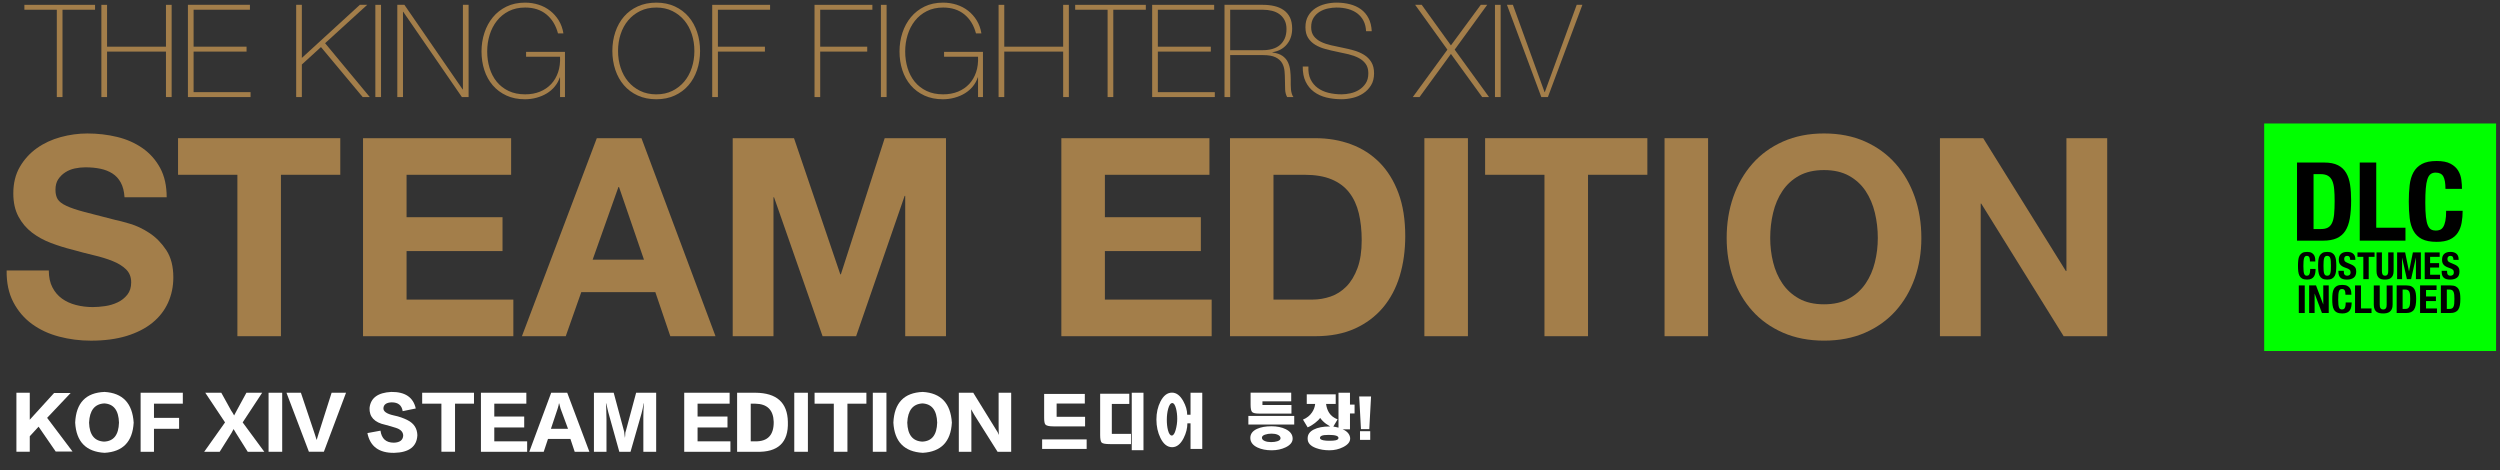 <?xml version="1.0" encoding="utf-8"?>
<!-- Generator: Adobe Illustrator 16.0.0, SVG Export Plug-In . SVG Version: 6.00 Build 0)  -->
<!DOCTYPE svg PUBLIC "-//W3C//DTD SVG 1.1//EN" "http://www.w3.org/Graphics/SVG/1.1/DTD/svg11.dtd">
<svg version="1.1" id="レイヤー_1" xmlns="http://www.w3.org/2000/svg" xmlns:xlink="http://www.w3.org/1999/xlink" x="0px"
	 y="0px" width="658.051px" height="123.743px" viewBox="0 0 658.051 123.743" enable-background="new 0 0 658.051 123.743"
	 xml:space="preserve">
<rect x="0" y="0" width="658.051" height="123.743" fill="#333333" stroke="none"/>
<g>
	<g>
		<path fill="#A37E4A" d="M6.42,2.564V1.272h18.598v1.292H16.45v22.984h-1.496V2.564H6.42z"/>
		<path fill="#A37E4A" d="M26.684,1.272h1.496v11.017h15.504V1.272h1.496v24.276h-1.496V13.581H28.18v11.968h-1.496V1.272z"/>
		<path fill="#A37E4A" d="M49.464,1.272h16.32v1.292H50.96v9.725H64.9v1.292H50.96v10.676h14.994v1.292h-16.49V1.272z"/>
		<path fill="#A37E4A" d="M77.956,1.272h1.496v13.975L94.718,1.272h1.938L85.572,11.371l11.764,14.178h-1.87L84.484,12.39
			l-5.032,4.59v8.568h-1.496V1.272z"/>
		<path fill="#A37E4A" d="M98.798,1.272h1.496v24.276h-1.496V1.272z"/>
		<path fill="#A37E4A" d="M104.578,1.272h1.87l15.334,22.271h0.068V1.272h1.496v24.276h-1.768l-15.436-22.44h-0.068v22.44h-1.496
			V1.272z"/>
		<path fill="#A37E4A" d="M126.745,13.546c0-1.723,0.255-3.36,0.765-4.913c0.51-1.553,1.252-2.918,2.227-4.097
			c0.974-1.179,2.17-2.113,3.587-2.806c1.417-0.69,3.043-1.036,4.879-1.036c1.247,0,2.437,0.182,3.57,0.544
			c1.133,0.362,2.147,0.896,3.043,1.598c0.895,0.703,1.649,1.553,2.261,2.55c0.612,0.998,1.02,2.131,1.224,3.4h-1.428
			c-0.567-2.131-1.587-3.797-3.06-4.998c-1.474-1.201-3.332-1.802-5.576-1.802c-1.632,0-3.072,0.317-4.318,0.951
			c-1.247,0.635-2.29,1.485-3.128,2.551c-0.839,1.065-1.474,2.295-1.904,3.688c-0.431,1.395-0.646,2.851-0.646,4.369
			c0,1.542,0.209,2.998,0.629,4.369s1.042,2.566,1.87,3.587c0.827,1.02,1.864,1.831,3.111,2.431
			c1.247,0.602,2.708,0.901,4.386,0.901c1.45,0,2.754-0.238,3.91-0.714c1.156-0.477,2.136-1.145,2.941-2.006
			c0.804-0.861,1.411-1.898,1.819-3.111c0.408-1.212,0.578-2.567,0.51-4.063h-8.942v-1.292h10.234v11.9h-1.292V20.38h-0.068
			c-0.294,0.884-0.737,1.683-1.326,2.396c-0.59,0.715-1.287,1.315-2.091,1.803c-0.804,0.488-1.7,0.867-2.686,1.139
			c-0.986,0.272-2.012,0.408-3.077,0.408c-1.836,0-3.463-0.329-4.879-0.986c-1.417-0.657-2.613-1.552-3.587-2.686
			c-0.974-1.134-1.711-2.465-2.21-3.995C126.994,16.929,126.745,15.292,126.745,13.546z"/>
		<path fill="#A37E4A" d="M184.273,13.411c0,1.768-0.261,3.429-0.782,4.98c-0.521,1.553-1.275,2.902-2.261,4.046
			c-0.986,1.146-2.193,2.046-3.621,2.703c-1.428,0.657-3.049,0.986-4.862,0.986s-3.439-0.329-4.879-0.986
			c-1.44-0.657-2.652-1.558-3.638-2.703c-0.986-1.144-1.74-2.493-2.261-4.046c-0.521-1.552-0.782-3.213-0.782-4.98
			c0-1.769,0.26-3.429,0.782-4.981c0.521-1.552,1.275-2.901,2.261-4.046c0.986-1.145,2.198-2.045,3.638-2.703
			c1.439-0.657,3.065-0.985,4.879-0.985s3.434,0.328,4.862,0.985c1.428,0.658,2.635,1.559,3.621,2.703
			c0.986,1.145,1.739,2.494,2.261,4.046C184.013,9.982,184.273,11.642,184.273,13.411z M162.683,13.411
			c0,1.563,0.227,3.037,0.68,4.42c0.453,1.383,1.11,2.59,1.972,3.621c0.861,1.031,1.915,1.853,3.162,2.465s2.664,0.918,4.25,0.918
			s2.998-0.306,4.233-0.918s2.283-1.434,3.145-2.465c0.861-1.031,1.518-2.238,1.972-3.621c0.453-1.383,0.68-2.856,0.68-4.42
			s-0.227-3.037-0.68-4.42c-0.454-1.383-1.111-2.59-1.972-3.621c-0.862-1.031-1.91-1.854-3.145-2.465
			c-1.236-0.612-2.647-0.918-4.233-0.918s-3.003,0.306-4.25,0.918c-1.247,0.611-2.301,1.434-3.162,2.465
			c-0.862,1.031-1.519,2.238-1.972,3.621C162.91,10.374,162.683,11.846,162.683,13.411z"/>
		<path fill="#A37E4A" d="M187.469,1.272h15.232v1.292h-13.736v9.725h12.376v1.292h-12.376v11.968h-1.496V1.272z"/>
		<path fill="#A37E4A" d="M214.397,1.272h15.232v1.292h-13.736v9.725h12.376v1.292h-12.376v11.968h-1.496V1.272z"/>
		<path fill="#A37E4A" d="M231.873,1.272h1.496v24.276h-1.496V1.272z"/>
		<path fill="#A37E4A" d="M236.768,13.546c0-1.723,0.255-3.36,0.765-4.913c0.51-1.553,1.252-2.918,2.227-4.097
			c0.974-1.179,2.17-2.113,3.587-2.806c1.417-0.69,3.043-1.036,4.879-1.036c1.247,0,2.437,0.182,3.57,0.544
			c1.133,0.362,2.147,0.896,3.043,1.598c0.895,0.703,1.649,1.553,2.261,2.55c0.612,0.998,1.02,2.131,1.224,3.4h-1.428
			c-0.567-2.131-1.587-3.797-3.06-4.998c-1.474-1.201-3.332-1.802-5.576-1.802c-1.632,0-3.072,0.317-4.318,0.951
			c-1.247,0.635-2.29,1.485-3.128,2.551c-0.839,1.065-1.474,2.295-1.904,3.688c-0.431,1.395-0.646,2.851-0.646,4.369
			c0,1.542,0.209,2.998,0.629,4.369s1.042,2.566,1.87,3.587c0.827,1.02,1.864,1.831,3.111,2.431
			c1.247,0.602,2.708,0.901,4.386,0.901c1.45,0,2.754-0.238,3.91-0.714c1.156-0.477,2.136-1.145,2.941-2.006
			c0.804-0.861,1.411-1.898,1.819-3.111c0.408-1.212,0.578-2.567,0.51-4.063h-8.942v-1.292h10.234v11.9h-1.292V20.38h-0.068
			c-0.294,0.884-0.737,1.683-1.326,2.396c-0.59,0.715-1.287,1.315-2.091,1.803c-0.804,0.488-1.7,0.867-2.686,1.139
			c-0.986,0.272-2.012,0.408-3.077,0.408c-1.836,0-3.463-0.329-4.879-0.986c-1.417-0.657-2.613-1.552-3.587-2.686
			c-0.974-1.134-1.711-2.465-2.21-3.995C237.017,16.929,236.768,15.292,236.768,13.546z"/>
		<path fill="#A37E4A" d="M262.846,1.272h1.496v11.017h15.504V1.272h1.496v24.276h-1.496V13.581h-15.504v11.968h-1.496V1.272z"/>
		<path fill="#A37E4A" d="M283.008,2.564V1.272h18.598v1.292h-8.568v22.984h-1.496V2.564H283.008z"/>
		<path fill="#A37E4A" d="M303.272,1.272h16.32v1.292h-14.824v9.725h13.94v1.292h-13.94v10.676h14.994v1.292h-16.49V1.272z"/>
		<path fill="#A37E4A" d="M322.312,1.272h10.131c1.062,0,2.062,0.108,2.992,0.323c0.93,0.216,1.746,0.567,2.442,1.054
			c0.702,0.488,1.259,1.128,1.647,1.922c0.396,0.793,0.597,1.779,0.597,2.958c0,1.632-0.459,3.009-1.377,4.131
			s-2.188,1.818-3.825,2.091v0.067c1.109,0.137,1.989,0.432,2.641,0.885c0.646,0.453,1.127,1.009,1.439,1.666
			c0.312,0.657,0.521,1.383,0.609,2.176c0.093,0.794,0.139,1.587,0.139,2.38c0,0.476,0,0.94,0,1.394
			c0,0.454,0.021,0.879,0.062,1.275c0.047,0.396,0.119,0.765,0.227,1.105c0.104,0.34,0.243,0.623,0.425,0.85H338.8
			c-0.315-0.566-0.491-1.229-0.524-1.989c-0.031-0.759-0.051-1.547-0.051-2.362c0-0.816-0.035-1.627-0.104-2.432
			c-0.068-0.804-0.284-1.524-0.646-2.159c-0.363-0.634-0.937-1.144-1.719-1.529c-0.781-0.385-1.887-0.578-3.314-0.578h-8.63v11.05
			h-1.496L322.312,1.272L322.312,1.272z M332.443,13.207c0.885,0,1.705-0.107,2.465-0.323c0.76-0.215,1.412-0.549,1.955-1.003
			c0.545-0.453,0.975-1.031,1.293-1.734c0.316-0.702,0.476-1.541,0.476-2.516c0-0.906-0.17-1.683-0.51-2.329
			c-0.341-0.646-0.794-1.173-1.36-1.581c-0.566-0.408-1.224-0.702-1.972-0.884c-0.748-0.182-1.53-0.272-2.347-0.272h-8.635v10.643
			L332.443,13.207L332.443,13.207z"/>
		<path fill="#A37E4A" d="M359.575,8.208c-0.046-1.042-0.267-1.949-0.663-2.72s-0.936-1.417-1.615-1.938
			c-0.679-0.521-1.49-0.912-2.431-1.173c-0.941-0.261-1.966-0.391-3.077-0.391c-0.68,0-1.41,0.079-2.193,0.237
			c-0.781,0.159-1.507,0.437-2.176,0.833c-0.668,0.397-1.219,0.93-1.648,1.599c-0.432,0.668-0.646,1.501-0.646,2.499
			c0,0.975,0.238,1.768,0.715,2.38c0.476,0.611,1.099,1.104,1.869,1.479s1.654,0.675,2.651,0.901
			c0.998,0.227,2.007,0.441,3.025,0.646c1.043,0.204,2.059,0.448,3.043,0.731c0.981,0.283,1.866,0.669,2.647,1.156
			c0.778,0.487,1.411,1.122,1.887,1.903c0.479,0.782,0.72,1.763,0.72,2.941c0,1.27-0.271,2.335-0.815,3.196
			c-0.544,0.861-1.229,1.563-2.058,2.107c-0.828,0.544-1.746,0.938-2.754,1.173c-1.015,0.238-1.979,0.357-2.906,0.357
			c-1.432,0-2.771-0.153-4.019-0.459c-1.241-0.306-2.334-0.805-3.264-1.496c-0.935-0.691-1.66-1.581-2.19-2.669
			c-0.529-1.088-0.785-2.414-0.767-3.979h1.493c-0.065,1.338,0.125,2.466,0.574,3.384c0.453,0.918,1.082,1.672,1.894,2.261
			c0.81,0.59,1.75,1.015,2.838,1.274c1.088,0.262,2.229,0.392,3.438,0.392c0.727,0,1.5-0.091,2.328-0.272s1.586-0.487,2.273-0.918
			c0.688-0.43,1.271-0.997,1.732-1.699c0.467-0.703,0.694-1.587,0.694-2.652c0-1.021-0.235-1.854-0.715-2.499
			c-0.476-0.646-1.104-1.167-1.888-1.564c-0.78-0.396-1.666-0.714-2.651-0.952c-0.983-0.237-2-0.459-3.043-0.662
			c-1.021-0.204-2.028-0.442-3.022-0.715c-0.998-0.271-1.883-0.64-2.65-1.104c-0.771-0.465-1.396-1.065-1.869-1.802
			c-0.479-0.736-0.715-1.684-0.715-2.839c0-1.156,0.244-2.147,0.729-2.976c0.486-0.827,1.123-1.496,1.902-2.006
			c0.782-0.51,1.659-0.884,2.637-1.122c0.978-0.238,1.938-0.356,2.894-0.356c1.271,0,2.452,0.142,3.553,0.425
			c1.103,0.283,2.062,0.726,2.894,1.326c0.828,0.601,1.49,1.377,1.987,2.328c0.5,0.952,0.781,2.098,0.854,3.435H359.575z"/>
		<path fill="#A37E4A" d="M372.495,1.272h1.733l7.685,10.677l7.854-10.677h1.693l-8.562,11.799l9.045,12.478h-1.803l-8.229-11.356
			l-8.265,11.356h-1.771l9.109-12.478L372.495,1.272z"/>
		<path fill="#A37E4A" d="M393.507,1.272h1.496v24.276h-1.496V1.272z"/>
		<path fill="#A37E4A" d="M406.562,24.256h0.062l8.396-22.984h1.496l-9.078,24.276h-1.73l-9.045-24.276h1.562L406.562,24.256z"/>
	</g>
	<g>
		<path fill="#A37E4A" d="M13.797,75.646c0.632,1.217,1.472,2.202,2.519,2.956c1.046,0.755,2.274,1.314,3.687,1.68
			c1.411,0.364,2.871,0.547,4.38,0.547c1.022,0,2.117-0.084,3.285-0.256c1.168-0.17,2.263-0.498,3.285-0.984
			c1.022-0.48,1.873-1.15,2.555-2.008c0.681-0.852,1.022-1.935,1.022-3.248c0-1.412-0.45-2.556-1.35-3.432
			c-0.901-0.876-2.081-1.605-3.541-2.189s-3.115-1.096-4.964-1.528c-1.85-0.438-3.723-0.929-5.621-1.466
			c-1.947-0.479-3.845-1.082-5.694-1.782c-1.85-0.705-3.504-1.617-4.964-2.737c-1.46-1.119-2.641-2.521-3.541-4.197
			c-0.901-1.68-1.351-3.711-1.351-6.096c0-2.676,0.572-5.001,1.716-6.972c1.142-1.973,2.639-3.616,4.489-4.93
			c1.849-1.313,3.942-2.287,6.278-2.92c2.336-0.632,4.672-0.949,7.008-0.949c2.725,0,5.34,0.305,7.847,0.913
			c2.506,0.608,4.733,1.595,6.68,2.956c1.946,1.363,3.492,3.103,4.636,5.22c1.143,2.117,1.715,4.688,1.715,7.701H32.777
			c-0.098-1.557-0.426-2.847-0.985-3.869c-0.56-1.021-1.303-1.824-2.227-2.408c-0.925-0.584-1.983-0.997-3.175-1.241
			c-1.193-0.243-2.495-0.365-3.906-0.365c-0.925,0-1.85,0.098-2.774,0.292c-0.925,0.195-1.765,0.536-2.519,1.022
			c-0.755,0.486-1.375,1.095-1.861,1.824c-0.487,0.73-0.73,1.655-0.73,2.774c0,1.021,0.194,1.85,0.584,2.482
			c0.389,0.633,1.155,1.217,2.299,1.752c1.143,0.536,2.725,1.07,4.745,1.605c2.019,0.536,4.66,1.217,7.92,2.044
			c0.973,0.195,2.324,0.548,4.052,1.059c1.727,0.511,3.442,1.326,5.146,2.445c1.703,1.124,3.175,2.62,4.417,4.493
			c1.241,1.875,1.861,4.271,1.861,7.188c0,2.385-0.463,4.602-1.387,6.646c-0.925,2.043-2.299,3.809-4.125,5.293
			c-1.825,1.48-4.088,2.639-6.789,3.467c-2.701,0.826-5.829,1.24-9.381,1.24c-2.872,0-5.657-0.354-8.358-1.062
			s-5.086-1.812-7.154-3.317c-2.069-1.512-3.712-3.435-4.928-5.771c-1.217-2.341-1.801-5.108-1.752-8.322h11.096
			C12.848,72.945,13.164,74.43,13.797,75.646z"/>
		<path fill="#A37E4A" d="M46.865,46.007v-9.636H89.57v9.636H73.948v42.486H62.487V46.007H46.865z"/>
		<path fill="#A37E4A" d="M134.538,36.372v9.636h-27.521v11.169h25.258v8.906h-25.258v12.775h28.105v9.637H95.556V36.372H134.538z"
			/>
		<path fill="#A37E4A" d="M168.847,36.372l19.491,52.123h-11.899l-3.942-11.604h-19.491l-4.088,11.604h-11.534l19.71-52.123H168.847
			z M169.504,68.345l-6.57-19.126h-0.146l-6.789,19.126H169.504z"/>
		<path fill="#A37E4A" d="M208.997,36.372l12.191,35.843h0.146l11.534-35.843h16.133v52.123H238.27V51.555h-0.146l-12.775,36.938
			h-8.833L203.741,51.92h-0.146v36.573h-10.731V36.372H208.997z"/>
		<path fill="#A37E4A" d="M318.351,36.372v9.636H290.83v11.169h25.258v8.906H290.83v12.775h28.105v9.637h-39.566V36.372H318.351z"/>
		<path fill="#A37E4A" d="M346.236,36.372c3.354,0,6.484,0.536,9.381,1.606c2.895,1.07,5.402,2.677,7.52,4.817
			c2.117,2.143,3.771,4.818,4.963,8.03c1.193,3.212,1.789,6.984,1.789,11.315c0,3.796-0.486,7.3-1.459,10.512
			c-0.975,3.212-2.445,5.985-4.418,8.322c-1.971,2.336-4.428,4.173-7.373,5.511c-2.943,1.34-6.412,2.008-10.402,2.008h-22.479
			V36.372H346.236z M345.434,78.858c1.654,0,3.26-0.268,4.818-0.804c1.557-0.534,2.943-1.423,4.16-2.664s2.191-2.858,2.921-4.854
			c0.729-1.994,1.095-4.428,1.095-7.3c0-2.628-0.256-5.001-0.767-7.118c-0.511-2.116-1.351-3.929-2.519-5.438
			c-1.168-1.508-2.719-2.664-4.641-3.467c-1.924-0.804-4.296-1.205-7.114-1.205h-8.18v32.851L345.434,78.858L345.434,78.858z"/>
		<path fill="#A37E4A" d="M386.387,36.372v52.123h-11.461V36.372H386.387z"/>
		<path fill="#A37E4A" d="M390.912,46.007v-9.636h42.705v9.636h-15.621v42.486h-11.462V46.007H390.912z"/>
		<path fill="#A37E4A" d="M449.604,36.372v52.123h-11.461V36.372H449.604z"/>
		<path fill="#A37E4A" d="M456.246,51.811c1.168-3.333,2.848-6.241,5.037-8.724c2.188-2.481,4.879-4.428,8.062-5.84
			c3.188-1.411,6.776-2.117,10.771-2.117c4.039,0,7.641,0.706,10.805,2.117c3.162,1.412,5.84,3.358,8.029,5.84
			c2.188,2.482,3.869,5.391,5.037,8.724c1.168,3.334,1.752,6.947,1.752,10.841c0,3.796-0.584,7.336-1.752,10.621
			s-2.854,6.146-5.037,8.578c-2.189,2.433-4.867,4.343-8.029,5.729c-3.164,1.387-6.766,2.08-10.805,2.08
			c-3.991,0-7.58-0.693-10.771-2.08c-3.188-1.393-5.877-3.297-8.062-5.729c-2.189-2.433-3.869-5.293-5.037-8.578
			s-1.752-6.825-1.752-10.621C454.494,58.758,455.078,55.145,456.246,51.811z M466.722,69.04c0.517,2.068,1.325,3.937,2.445,5.584
			c1.119,1.655,2.579,2.981,4.38,3.979s3.99,1.497,6.57,1.497c2.579,0,4.77-0.499,6.57-1.497c1.8-0.997,3.26-2.323,4.38-3.979
			c1.118-1.647,1.935-3.516,2.439-5.584c0.515-2.062,0.771-4.197,0.771-6.388c0-2.287-0.257-4.501-0.771-6.644
			c-0.511-2.141-1.325-4.051-2.439-5.73c-1.12-1.679-2.58-3.017-4.38-4.015c-1.807-0.997-3.991-1.496-6.57-1.496
			c-2.58,0-4.771,0.499-6.57,1.496c-1.801,0.998-3.261,2.336-4.38,4.015c-1.12,1.68-1.935,3.59-2.445,5.73
			c-0.511,2.143-0.767,4.356-0.767,6.644C465.955,64.84,466.211,66.971,466.722,69.04z"/>
		<path fill="#A37E4A" d="M522.02,36.372l21.76,34.966h0.146V36.372h10.73v52.123H543.19L521.508,53.6h-0.146v34.895h-10.731V36.372
			H522.02z"/>
	</g>
</g>
<g>
	<g>
		<path fill="#FFFFFF" d="M19.084,118.845h-4.43l-4.5-6.539l-2.32,2.53v4.078H4.319v-15.539h3.516v7.103l6.398-7.031h4.359
			l-6.188,6.539L19.084,118.845z"/>
		<path fill="#FFFFFF" d="M35.186,111.25c-0.281,5.018-2.837,7.664-7.664,7.943c-4.876-0.279-7.453-2.929-7.734-7.943
			c0.234-5.203,2.812-7.897,7.734-8.086C32.303,103.447,34.858,106.143,35.186,111.25z M31.319,111.25
			c-0.095-3.233-1.383-4.922-3.867-5.062c-2.531,0.143-3.867,1.828-4.008,5.062c0.094,3.188,1.406,4.853,3.938,4.992
			C29.913,116.15,31.224,114.486,31.319,111.25z"/>
		<path fill="#FFFFFF" d="M48.124,106.258H40.53v3.728h6.609v2.884H40.53v6.047h-3.516v-15.539h11.109L48.124,106.258
			L48.124,106.258z"/>
		<path fill="#FFFFFF" d="M69.569,118.917H65.21l-3.094-4.922c-0.095-0.142-0.235-0.375-0.422-0.703
			c-0.095-0.142-0.165-0.258-0.211-0.353c-0.281,0.562-0.469,0.914-0.562,1.056l-3.094,4.922h-4.078l5.484-7.732l-5.203-7.807h4.219
			l2.602,4.711c0.094,0.143,0.234,0.354,0.422,0.635c0.141,0.279,0.257,0.49,0.352,0.633c0.187-0.327,0.422-0.771,0.703-1.336
			l2.531-4.643h4.148l-5.133,7.807L69.569,118.917z"/>
		<path fill="#FFFFFF" d="M74.28,118.917h-3.586v-15.539h3.586V118.917z"/>
		<path fill="#FFFFFF" d="M91.084,103.375l-5.836,15.539H81.31l-5.906-15.539h3.797l3.656,10.896
			c0.141,0.52,0.305,1.031,0.492,1.547c0.234-0.701,0.397-1.238,0.492-1.615l3.445-10.828H91.084z"/>
		<path fill="#FFFFFF" d="M96.709,113.995l3.445-0.634c0.281,2.109,1.452,3.164,3.516,3.164c1.547-0.046,2.366-0.655,2.461-1.828
			c0-0.89-0.539-1.547-1.617-1.969c-1.125-0.375-2.156-0.679-3.094-0.914c-2.859-0.608-4.243-2.085-4.148-4.431
			c0.281-2.625,2.18-4.03,5.695-4.219c3.656-0.045,5.812,1.404,6.469,4.357l-3.445,0.703c-0.235-1.547-1.195-2.318-2.883-2.318
			c-1.36,0.047-2.086,0.537-2.18,1.477c-0.095,0.892,0.819,1.548,2.742,1.97c1.359,0.28,2.577,0.703,3.656,1.267
			c1.641,0.844,2.484,2.155,2.531,3.938c-0.141,2.999-2.18,4.546-6.117,4.642C99.756,119.243,97.413,117.508,96.709,113.995z"/>
		<path fill="#FFFFFF" d="M124.764,106.258h-4.992v12.656h-3.586v-12.656h-5.062v-2.883h13.641L124.764,106.258L124.764,106.258z"/>
		<path fill="#FFFFFF" d="M138.756,118.917h-12.164v-15.539h11.953v2.883h-8.438v3.375h7.875v2.885h-7.875v3.654h8.648
			L138.756,118.917L138.756,118.917z"/>
		<path fill="#FFFFFF" d="M155.139,118.917h-3.867l-1.125-3.375h-5.906l-1.125,3.375h-3.797l5.766-15.539h4.219L155.139,118.917z
			 M149.514,112.87l-1.969-5.345c-0.141-0.468-0.258-0.914-0.352-1.336h-0.07c-0.047,0.376-0.165,0.845-0.352,1.406l-1.758,5.272
			h4.501V112.87z"/>
		<path fill="#FFFFFF" d="M172.717,118.917h-3.375v-9.211c0-0.982,0.046-2.156,0.141-3.517h-0.07
			c-0.141,0.938-0.328,1.828-0.562,2.672l-2.883,10.056h-2.953l-2.883-10.336c-0.141-0.562-0.328-1.357-0.562-2.392h-0.07
			c0,0.281,0.023,0.681,0.07,1.194c0.046,1.406,0.07,2.416,0.07,3.023v8.508h-3.305v-15.539h5.203l2.742,10.193
			c0.046,0.281,0.116,0.846,0.211,1.688c0-0.141,0.023-0.325,0.07-0.561c0-0.609,0.046-0.984,0.141-1.125l2.742-10.195h5.273
			V118.917L172.717,118.917z"/>
		<path fill="#FFFFFF" d="M192.264,118.917H180.1v-15.539h11.953v2.883h-8.438v3.375h7.875v2.885h-7.875v3.654h8.648
			L192.264,118.917L192.264,118.917z"/>
		<path fill="#FFFFFF" d="M199.084,118.917h-5.062v-15.539h4.852c5.578,0.047,8.413,2.604,8.508,7.664
			C207.568,116.479,204.803,119.102,199.084,118.917z M198.803,106.258h-1.195v9.914h1.195c3.28,0.048,4.897-1.662,4.852-5.133
			C203.56,107.901,201.943,106.306,198.803,106.258z"/>
		<path fill="#FFFFFF" d="M212.655,118.917h-3.586v-15.539h3.586V118.917z"/>
		<path fill="#FFFFFF" d="M228.053,106.258h-4.992v12.656h-3.586v-12.656h-5.062v-2.883h13.641v2.883H228.053z"/>
		<path fill="#FFFFFF" d="M233.327,118.917h-3.586v-15.539h3.586V118.917z"/>
		<path fill="#FFFFFF" d="M250.553,111.25c-0.281,5.018-2.837,7.664-7.664,7.943c-4.876-0.279-7.453-2.929-7.734-7.943
			c0.234-5.203,2.812-7.897,7.734-8.086C247.67,103.447,250.225,106.143,250.553,111.25z M246.686,111.25
			c-0.095-3.233-1.383-4.922-3.867-5.062c-2.531,0.143-3.867,1.828-4.008,5.062c0.094,3.188,1.406,4.853,3.938,4.992
			C245.28,116.15,246.591,114.486,246.686,111.25z"/>
		<path fill="#FFFFFF" d="M266.163,118.917h-3.586l-6.117-9.703c-0.422-0.703-0.703-1.193-0.844-1.478
			c0.046,0.703,0.07,1.595,0.07,2.673v8.508h-3.305v-15.539h3.797l5.906,9.562c0.422,0.607,0.703,1.125,0.844,1.547v-0.068
			c-0.047-0.518-0.07-1.312-0.07-2.393v-8.646h3.305V118.917z"/>
		<path fill="#FFFFFF" d="M286.03,115.653v2.508h-11.721v-2.508H286.03z M278.127,109.709h7.487v2.521h-8.301
			c-1.129,0-1.837-0.153-2.125-0.465c-0.232-0.243-0.349-0.836-0.349-1.774V103.7h10.708v2.523h-7.421L278.127,109.709
			L278.127,109.709z"/>
		<path fill="#FFFFFF" d="M292.654,114.208h5.047v2.689h-5.479c-1.218,0-1.962-0.13-2.233-0.391c-0.271-0.26-0.406-0.928-0.406-2
			v-10.875h7.67v2.688h-4.599V114.208z M297.9,103.383h3.088v15.125H297.9V103.383z"/>
		<path fill="#FFFFFF" d="M308.525,117.711c-1.251,0-2.274-0.811-3.071-2.424c-0.708-1.438-1.062-3.062-1.062-4.865
			c0-1.76,0.354-3.336,1.062-4.73c0.797-1.561,1.81-2.341,3.038-2.341c1.151,0,2.136,0.735,2.955,2.208
			c0.697,1.251,1.046,2.451,1.046,3.604h0.88v-5.777h3.088v14.791h-3.088v-6.737h-0.83c0,1.271-0.326,2.562-0.979,3.868
			C310.755,116.909,309.743,117.711,308.525,117.711z M307.13,110.523c0,1.028,0.1,1.927,0.299,2.688
			c0.243,0.953,0.581,1.429,1.013,1.429c0.398,0,0.736-0.483,1.013-1.453c0.276-0.968,0.415-1.95,0.415-2.946
			s-0.105-1.898-0.315-2.705c-0.255-0.963-0.581-1.445-0.979-1.445c-0.454,0-0.819,0.512-1.096,1.527
			C307.247,108.481,307.13,109.45,307.13,110.523z"/>
		<path fill="#FFFFFF" d="M340.666,109.477v2.273h-12.07v-2.273H340.666z M334.739,118.525c-1.462,0-2.706-0.243-3.735-0.729
			c-1.262-0.598-1.893-1.442-1.893-2.541c0-1.039,0.592-1.832,1.778-2.373c0.995-0.455,2.264-0.682,3.801-0.682
			c1.451,0,2.695,0.256,3.735,0.764c1.218,0.601,1.826,1.431,1.826,2.49c0,0.92-0.604,1.678-1.81,2.274
			C337.355,118.258,336.123,118.525,334.739,118.525z M332.299,106.605h7.637v2.258h-8.517c-0.985,0-1.604-0.144-1.858-0.432
			c-0.253-0.288-0.38-0.937-0.38-1.942v-3.138h10.692v2.291h-7.57L332.299,106.605L332.299,106.605z M332.166,115.221
			c0,0.376,0.266,0.67,0.797,0.88c0.441,0.177,0.979,0.267,1.609,0.267c0.632,0,1.174-0.072,1.628-0.217
			c0.575-0.177,0.862-0.441,0.862-0.797c0-0.409-0.268-0.725-0.797-0.945c-0.434-0.178-0.957-0.267-1.576-0.267
			c-0.631,0-1.209,0.092-1.735,0.272C332.43,114.599,332.166,114.868,332.166,115.221z"/>
		<path fill="#FFFFFF" d="M352.32,112.565v-9.182h3.021v3.121h1.212v2.324h-1.212v4.185h-1.926c0.675,0.266,1.185,0.637,1.526,1.112
			c0.3,0.42,0.449,0.854,0.449,1.312c0,0.874-0.608,1.621-1.826,2.241c-1.106,0.564-2.313,0.847-3.619,0.847
			c-1.307,0-2.484-0.192-3.536-0.581c-1.472-0.542-2.208-1.355-2.208-2.439v-0.147c0-0.983,0.533-1.749,1.602-2.291
			c1.069-0.542,2.467-0.812,4.192-0.812h0.149c-0.365-0.231-0.73-0.465-1.099-0.696c-0.606-0.442-1.129-0.964-1.562-1.562
			c-0.23,0.377-0.688,0.825-1.367,1.354c-0.684,0.523-1.32,0.902-1.918,1.137l-1.229-2.042c1.029-0.421,1.832-1.062,2.407-1.926
			c0.454-0.688,0.721-1.417,0.797-2.19h-2.208v-2.539h7.62v2.539h-2.54c0.133,0.939,0.404,1.721,0.812,2.342
			c0.498,0.765,1.24,1.334,2.228,1.709l-1.129,1.895c0.146,0.021,0.376,0.064,0.694,0.133
			C351.975,112.469,352.198,112.521,352.32,112.565z M347.439,115.271c0,0.299,0.314,0.509,0.953,0.631
			c0.412,0.077,0.896,0.116,1.453,0.116h0.148c0.668,0,1.181-0.039,1.537-0.116c0.521-0.11,0.783-0.321,0.783-0.631
			c0-0.267-0.215-0.465-0.644-0.599c-0.429-0.133-1.067-0.198-1.914-0.198c-0.88,0-1.487,0.069-1.821,0.207
			C347.605,114.82,347.439,115.016,347.439,115.271z"/>
		<path fill="#FFFFFF" d="M360.887,104.364l-0.465,8.6h-2.191l-0.465-8.6H360.887z M360.671,115.786h-2.688v-2.291h2.688V115.786z"
			/>
	</g>
</g>
<g>
	<rect x="595.98" y="32.503" fill="#00FF00" width="61.041" height="59.892"/>
	<g>
		<g>
			<path d="M611.748,42.783c1.508,0,2.725,0.235,3.65,0.706c0.925,0.47,1.644,1.142,2.155,2.015c0.515,0.874,0.86,1.924,1.041,3.153
				c0.183,1.229,0.271,2.602,0.271,4.118c0,1.804-0.115,3.374-0.347,4.708s-0.629,2.433-1.192,3.297
				c-0.562,0.863-1.316,1.507-2.262,1.931c-0.946,0.422-2.144,0.633-3.591,0.633h-6.85V42.783H611.748z M610.902,60.289
				c0.765,0,1.377-0.125,1.841-0.375c0.462-0.25,0.829-0.662,1.101-1.238c0.271-0.575,0.453-1.333,0.543-2.274
				c0.092-0.939,0.138-2.111,0.138-3.513c0-1.171-0.041-2.197-0.121-3.08c-0.08-0.884-0.246-1.617-0.498-2.203
				c-0.252-0.585-0.623-1.027-1.115-1.324c-0.494-0.297-1.152-0.446-1.977-0.446h-1.841v14.454H610.902z"/>
			<path d="M621.13,42.783h4.345v17.161h7.693v3.398H621.13V42.783z"/>
			<path d="M643.139,46.454c-0.372-0.681-1.051-1.022-2.036-1.022c-0.543,0-0.989,0.14-1.342,0.417
				c-0.354,0.278-0.629,0.729-0.83,1.354c-0.2,0.625-0.342,1.439-0.422,2.447c-0.082,1.008-0.121,2.242-0.121,3.701
				c0,1.555,0.056,2.812,0.166,3.771c0.109,0.96,0.281,1.704,0.514,2.232c0.229,0.527,0.521,0.883,0.875,1.064
				c0.352,0.184,0.758,0.273,1.222,0.273c0.381,0,0.738-0.062,1.07-0.188s0.619-0.375,0.859-0.749
				c0.241-0.375,0.434-0.901,0.573-1.584c0.141-0.681,0.211-1.578,0.211-2.692h4.344c0,1.114-0.09,2.17-0.271,3.168
				c-0.18,0.998-0.519,1.871-1.01,2.619c-0.493,0.75-1.188,1.335-2.082,1.757c-0.896,0.424-2.058,0.635-3.484,0.635
				c-1.629,0-2.927-0.25-3.893-0.748c-0.966-0.502-1.704-1.22-2.218-2.162c-0.514-0.939-0.846-2.062-0.995-3.369
				c-0.15-1.305-0.227-2.744-0.227-4.317c0-1.556,0.075-2.99,0.227-4.306c0.15-1.315,0.481-2.442,0.995-3.383
				c0.514-0.94,1.252-1.675,2.218-2.203c0.966-0.527,2.264-0.792,3.893-0.792c1.549,0,2.771,0.24,3.665,0.72
				c0.896,0.48,1.563,1.09,2.007,1.829c0.441,0.739,0.719,1.536,0.83,2.39c0.11,0.854,0.166,1.657,0.166,2.405h-4.345
				C643.697,48.225,643.511,47.135,643.139,46.454z"/>
		</g>
	</g>
	<path d="M607.852,67.698c-0.121-0.23-0.344-0.35-0.666-0.35c-0.178,0-0.322,0.049-0.438,0.145s-0.205,0.25-0.271,0.463
		c-0.065,0.213-0.11,0.492-0.139,0.838c-0.025,0.346-0.039,0.768-0.039,1.266c0,0.533,0.019,0.963,0.055,1.291
		c0.035,0.328,0.093,0.584,0.169,0.764c0.074,0.182,0.17,0.303,0.284,0.365c0.115,0.062,0.248,0.094,0.398,0.094
		c0.125,0,0.242-0.021,0.351-0.064c0.108-0.041,0.202-0.127,0.28-0.256c0.08-0.129,0.143-0.309,0.188-0.541
		c0.046-0.234,0.068-0.541,0.068-0.922h1.419c0,0.381-0.028,0.742-0.089,1.084c-0.06,0.342-0.169,0.641-0.33,0.896
		s-0.388,0.457-0.68,0.602s-0.672,0.217-1.139,0.217c-0.532,0-0.956-0.086-1.271-0.256c-0.315-0.172-0.557-0.418-0.725-0.74
		c-0.168-0.32-0.275-0.705-0.325-1.152c-0.05-0.445-0.073-0.938-0.073-1.479c0-0.531,0.023-1.023,0.073-1.473
		s0.157-0.836,0.325-1.158s0.408-0.574,0.725-0.754c0.314-0.182,0.738-0.271,1.271-0.271c0.507,0,0.904,0.084,1.197,0.248
		c0.291,0.164,0.511,0.371,0.654,0.625c0.146,0.252,0.235,0.525,0.271,0.818c0.034,0.291,0.054,0.564,0.054,0.822h-1.419
		C608.033,68.305,607.973,67.932,607.852,67.698z"/>
	<path d="M610.246,68.487c0.049-0.449,0.157-0.836,0.324-1.156c0.168-0.322,0.408-0.574,0.725-0.754
		c0.315-0.182,0.739-0.271,1.271-0.271c0.531,0,0.955,0.09,1.271,0.271c0.314,0.18,0.557,0.432,0.725,0.754
		c0.166,0.32,0.275,0.707,0.324,1.156c0.05,0.449,0.074,0.941,0.074,1.475c0,0.539-0.024,1.031-0.074,1.479
		c-0.049,0.445-0.158,0.83-0.324,1.152c-0.168,0.322-0.409,0.568-0.725,0.74c-0.315,0.17-0.739,0.256-1.271,0.256
		c-0.532,0-0.956-0.086-1.271-0.256c-0.315-0.172-0.557-0.418-0.725-0.74c-0.167-0.322-0.275-0.707-0.324-1.152
		c-0.05-0.447-0.074-0.939-0.074-1.479C610.172,69.428,610.196,68.936,610.246,68.487z M611.625,71.168
		c0.023,0.332,0.069,0.602,0.139,0.809c0.068,0.207,0.167,0.357,0.295,0.453c0.129,0.096,0.297,0.143,0.509,0.143
		c0.211,0,0.379-0.047,0.508-0.143c0.128-0.096,0.227-0.246,0.295-0.453s0.115-0.477,0.139-0.809
		c0.022-0.332,0.034-0.734,0.034-1.207c0-0.475-0.012-0.873-0.034-1.203c-0.022-0.328-0.069-0.598-0.139-0.807
		c-0.068-0.213-0.167-0.363-0.295-0.459c-0.129-0.096-0.297-0.145-0.508-0.145c-0.212,0-0.38,0.049-0.509,0.145
		c-0.128,0.096-0.227,0.246-0.295,0.459c-0.068,0.209-0.114,0.479-0.139,0.807c-0.023,0.33-0.034,0.729-0.034,1.203
		C611.591,70.434,611.602,70.834,611.625,71.168z"/>
	<path d="M616.941,71.487c0,0.164,0.014,0.314,0.039,0.449c0.026,0.135,0.075,0.248,0.147,0.34c0.072,0.094,0.169,0.164,0.291,0.217
		c0.121,0.053,0.273,0.078,0.458,0.078c0.216,0,0.412-0.068,0.586-0.211c0.175-0.143,0.262-0.357,0.262-0.654
		c0-0.158-0.021-0.295-0.063-0.408c-0.042-0.115-0.113-0.219-0.212-0.312c-0.099-0.092-0.229-0.176-0.389-0.252
		c-0.162-0.074-0.359-0.15-0.597-0.23c-0.315-0.104-0.59-0.219-0.817-0.344c-0.23-0.125-0.424-0.271-0.576-0.439
		c-0.155-0.168-0.269-0.361-0.34-0.58c-0.073-0.221-0.109-0.475-0.109-0.764c0-0.697,0.193-1.217,0.582-1.559
		c0.387-0.342,0.919-0.514,1.596-0.514c0.315,0,0.606,0.035,0.873,0.105c0.266,0.068,0.495,0.182,0.689,0.336
		c0.192,0.152,0.344,0.352,0.453,0.59c0.106,0.24,0.161,0.527,0.161,0.861v0.197h-1.358c0-0.336-0.061-0.594-0.178-0.771
		c-0.118-0.184-0.315-0.271-0.593-0.271c-0.156,0-0.289,0.023-0.394,0.068c-0.105,0.047-0.188,0.105-0.251,0.184
		c-0.062,0.074-0.105,0.162-0.128,0.26c-0.024,0.1-0.034,0.201-0.034,0.307c0,0.217,0.045,0.398,0.137,0.547
		c0.093,0.146,0.289,0.283,0.593,0.408l1.094,0.475c0.27,0.117,0.489,0.24,0.66,0.369c0.171,0.127,0.307,0.266,0.408,0.414
		c0.103,0.146,0.174,0.311,0.213,0.488c0.038,0.176,0.059,0.373,0.059,0.59c0,0.742-0.215,1.283-0.646,1.621
		c-0.432,0.338-1.029,0.508-1.799,0.508c-0.802,0-1.375-0.174-1.72-0.521c-0.345-0.35-0.518-0.848-0.518-1.498v-0.285h1.419
		L616.941,71.487L616.941,71.487z"/>
	<path d="M625.031,67.604h-1.537v5.873h-1.418v-5.873h-1.538v-1.162h4.493V67.604L625.031,67.604z"/>
	<path d="M626.973,71.35c0,0.176,0.013,0.34,0.035,0.486c0.023,0.148,0.065,0.275,0.128,0.385c0.063,0.109,0.148,0.193,0.256,0.256
		c0.108,0.062,0.245,0.094,0.409,0.094c0.171,0,0.311-0.029,0.414-0.094c0.105-0.061,0.188-0.146,0.251-0.256
		c0.063-0.109,0.105-0.236,0.129-0.385c0.021-0.146,0.033-0.311,0.033-0.486v-4.908h1.42v4.908c0,0.445-0.062,0.816-0.188,1.107
		c-0.125,0.293-0.293,0.523-0.502,0.695c-0.212,0.17-0.45,0.285-0.721,0.344c-0.271,0.061-0.55,0.09-0.838,0.09
		c-0.289,0-0.567-0.025-0.838-0.078c-0.27-0.053-0.509-0.16-0.719-0.32c-0.211-0.162-0.378-0.391-0.503-0.686
		c-0.124-0.297-0.188-0.68-0.188-1.152v-4.908h1.419v4.908H626.973z"/>
	<path d="M633.082,66.442l1.005,4.969h0.021l1.015-4.969h2.1v7.035h-1.302v-5.615h-0.019l-1.252,5.615h-1.104l-1.252-5.615h-0.021
		v5.615h-1.301v-7.035H633.082L633.082,66.442z"/>
	<path d="M642.169,67.604h-2.514v1.656h2.364v1.162h-2.364v1.893h2.61v1.162h-4.03v-7.035h3.934V67.604L642.169,67.604z"/>
	<path d="M644.12,71.487c0,0.164,0.012,0.314,0.039,0.449c0.024,0.135,0.074,0.248,0.146,0.34c0.072,0.094,0.17,0.164,0.291,0.217
		s0.274,0.078,0.459,0.078c0.217,0,0.412-0.068,0.586-0.211c0.175-0.143,0.262-0.357,0.262-0.654c0-0.158-0.021-0.295-0.063-0.408
		c-0.043-0.115-0.113-0.219-0.213-0.312c-0.098-0.092-0.227-0.176-0.389-0.252c-0.161-0.074-0.359-0.15-0.597-0.23
		c-0.315-0.104-0.588-0.219-0.817-0.344s-0.422-0.271-0.576-0.439s-0.269-0.361-0.34-0.58c-0.072-0.221-0.108-0.475-0.108-0.764
		c0-0.697,0.194-1.217,0.581-1.559c0.389-0.342,0.92-0.514,1.597-0.514c0.315,0,0.606,0.035,0.872,0.105
		c0.267,0.068,0.496,0.182,0.689,0.336c0.193,0.152,0.346,0.352,0.453,0.59c0.108,0.24,0.163,0.527,0.163,0.861v0.197h-1.36
		c0-0.336-0.059-0.594-0.178-0.771c-0.117-0.184-0.314-0.271-0.591-0.271c-0.157,0-0.289,0.023-0.395,0.068
		c-0.104,0.047-0.188,0.105-0.252,0.184c-0.062,0.074-0.104,0.162-0.128,0.26c-0.022,0.1-0.034,0.201-0.034,0.307
		c0,0.217,0.046,0.398,0.14,0.547c0.092,0.146,0.288,0.283,0.59,0.408l1.094,0.475c0.271,0.117,0.49,0.24,0.66,0.369
		c0.172,0.127,0.307,0.266,0.409,0.414c0.102,0.146,0.173,0.311,0.212,0.488c0.039,0.176,0.06,0.373,0.06,0.59
		c0,0.742-0.216,1.283-0.646,1.621c-0.431,0.338-1.029,0.508-1.798,0.508c-0.803,0-1.375-0.174-1.722-0.521
		c-0.345-0.35-0.517-0.848-0.517-1.498v-0.285h1.42L644.12,71.487L644.12,71.487z"/>
	<g>
		<g>
			<path d="M605.089,75.131h1.567v7.262h-1.567V75.131z"/>
			<path d="M611.512,80.104h0.023v-4.973h1.436v7.262h-1.782l-1.914-5.086h-0.023v5.086h-1.437v-7.262h1.808L611.512,80.104z"/>
			<path d="M617.17,76.428c-0.133-0.24-0.377-0.361-0.732-0.361c-0.197,0-0.355,0.051-0.483,0.148s-0.227,0.256-0.299,0.477
				s-0.12,0.508-0.152,0.867c-0.029,0.355-0.044,0.791-0.044,1.307c0,0.549,0.021,0.992,0.061,1.332
				c0.038,0.34,0.103,0.604,0.186,0.789c0.081,0.188,0.188,0.314,0.314,0.375c0.127,0.064,0.273,0.098,0.439,0.098
				c0.14,0,0.269-0.023,0.388-0.066c0.117-0.043,0.223-0.131,0.307-0.264c0.089-0.135,0.156-0.316,0.208-0.562
				c0.049-0.238,0.075-0.555,0.075-0.951h1.566c0,0.396-0.032,0.77-0.101,1.119c-0.062,0.355-0.187,0.66-0.363,0.926
				c-0.178,0.266-0.428,0.473-0.748,0.621c-0.326,0.148-0.742,0.225-1.254,0.225c-0.589,0-1.057-0.088-1.405-0.266
				c-0.346-0.176-0.615-0.43-0.8-0.762c-0.186-0.332-0.304-0.732-0.357-1.191c-0.054-0.461-0.08-0.969-0.08-1.523
				c0-0.553,0.026-1.059,0.08-1.523c0.054-0.463,0.172-0.863,0.357-1.195c0.185-0.332,0.454-0.592,0.8-0.777
				c0.349-0.188,0.816-0.281,1.405-0.281c0.555,0,0.995,0.088,1.316,0.256c0.324,0.17,0.566,0.385,0.724,0.645
				c0.159,0.264,0.26,0.545,0.3,0.846c0.04,0.303,0.06,0.586,0.06,0.85h-1.564C617.372,77.053,617.306,76.668,617.17,76.428z"/>
			<path d="M619.895,75.131h1.564v6.061h2.772v1.201h-4.337V75.131z"/>
			<path d="M626.395,80.196c0,0.186,0.012,0.352,0.036,0.504c0.026,0.152,0.074,0.285,0.143,0.396
				c0.067,0.113,0.163,0.203,0.284,0.266c0.12,0.064,0.271,0.098,0.45,0.098c0.188,0,0.341-0.031,0.455-0.098
				c0.115-0.062,0.208-0.15,0.279-0.266c0.069-0.109,0.115-0.242,0.14-0.396c0.028-0.152,0.04-0.318,0.04-0.504v-5.064h1.566v5.064
				c0,0.463-0.071,0.844-0.208,1.146c-0.139,0.299-0.324,0.539-0.556,0.715c-0.232,0.178-0.494,0.295-0.793,0.357
				c-0.296,0.061-0.603,0.092-0.924,0.092c-0.319,0-0.628-0.027-0.926-0.082c-0.296-0.055-0.562-0.164-0.792-0.328
				c-0.23-0.17-0.417-0.402-0.554-0.707c-0.138-0.309-0.205-0.703-0.205-1.191v-5.064h1.563V80.196z"/>
			<path d="M633.418,75.131c0.543,0,0.981,0.082,1.314,0.248c0.334,0.166,0.593,0.404,0.776,0.713
				c0.185,0.309,0.311,0.678,0.375,1.115c0.066,0.432,0.101,0.914,0.101,1.451c0,0.641-0.042,1.195-0.127,1.666
				c-0.082,0.471-0.226,0.859-0.431,1.162c-0.202,0.307-0.473,0.533-0.812,0.684s-0.773,0.225-1.292,0.225h-2.469v-7.264H633.418
				L633.418,75.131z M633.111,81.315c0.276,0,0.499-0.045,0.663-0.131c0.166-0.09,0.299-0.236,0.396-0.438
				c0.101-0.205,0.163-0.471,0.195-0.805c0.035-0.332,0.049-0.746,0.049-1.242c0-0.414-0.014-0.777-0.042-1.09
				c-0.029-0.311-0.09-0.568-0.178-0.777c-0.095-0.205-0.228-0.361-0.402-0.469c-0.179-0.105-0.416-0.154-0.714-0.154h-0.662v5.104
				h0.694V81.315z"/>
			<path d="M641.353,76.331h-2.773v1.709h2.609v1.201h-2.609v1.953h2.881v1.201h-4.448v-7.264h4.339v1.199H641.353z"/>
		</g>
		<path d="M645.051,75.131c0.542,0,0.98,0.082,1.313,0.248c0.334,0.166,0.594,0.404,0.779,0.713c0.185,0.309,0.31,0.678,0.373,1.115
			c0.068,0.432,0.099,0.914,0.099,1.451c0,0.641-0.04,1.195-0.122,1.666c-0.084,0.471-0.229,0.859-0.431,1.162
			c-0.204,0.307-0.476,0.533-0.815,0.684c-0.341,0.148-0.773,0.225-1.294,0.225h-2.466v-7.264H645.051L645.051,75.131z
			 M644.744,81.315c0.277,0,0.498-0.045,0.665-0.131c0.166-0.09,0.298-0.236,0.396-0.438c0.1-0.205,0.162-0.471,0.198-0.805
			c0.029-0.332,0.048-0.746,0.048-1.242c0-0.414-0.018-0.777-0.044-1.09c-0.029-0.311-0.091-0.568-0.18-0.777
			c-0.091-0.205-0.224-0.361-0.402-0.469c-0.176-0.105-0.414-0.154-0.712-0.154h-0.661v5.104h0.692V81.315z"/>
	</g>
</g>
</svg>
